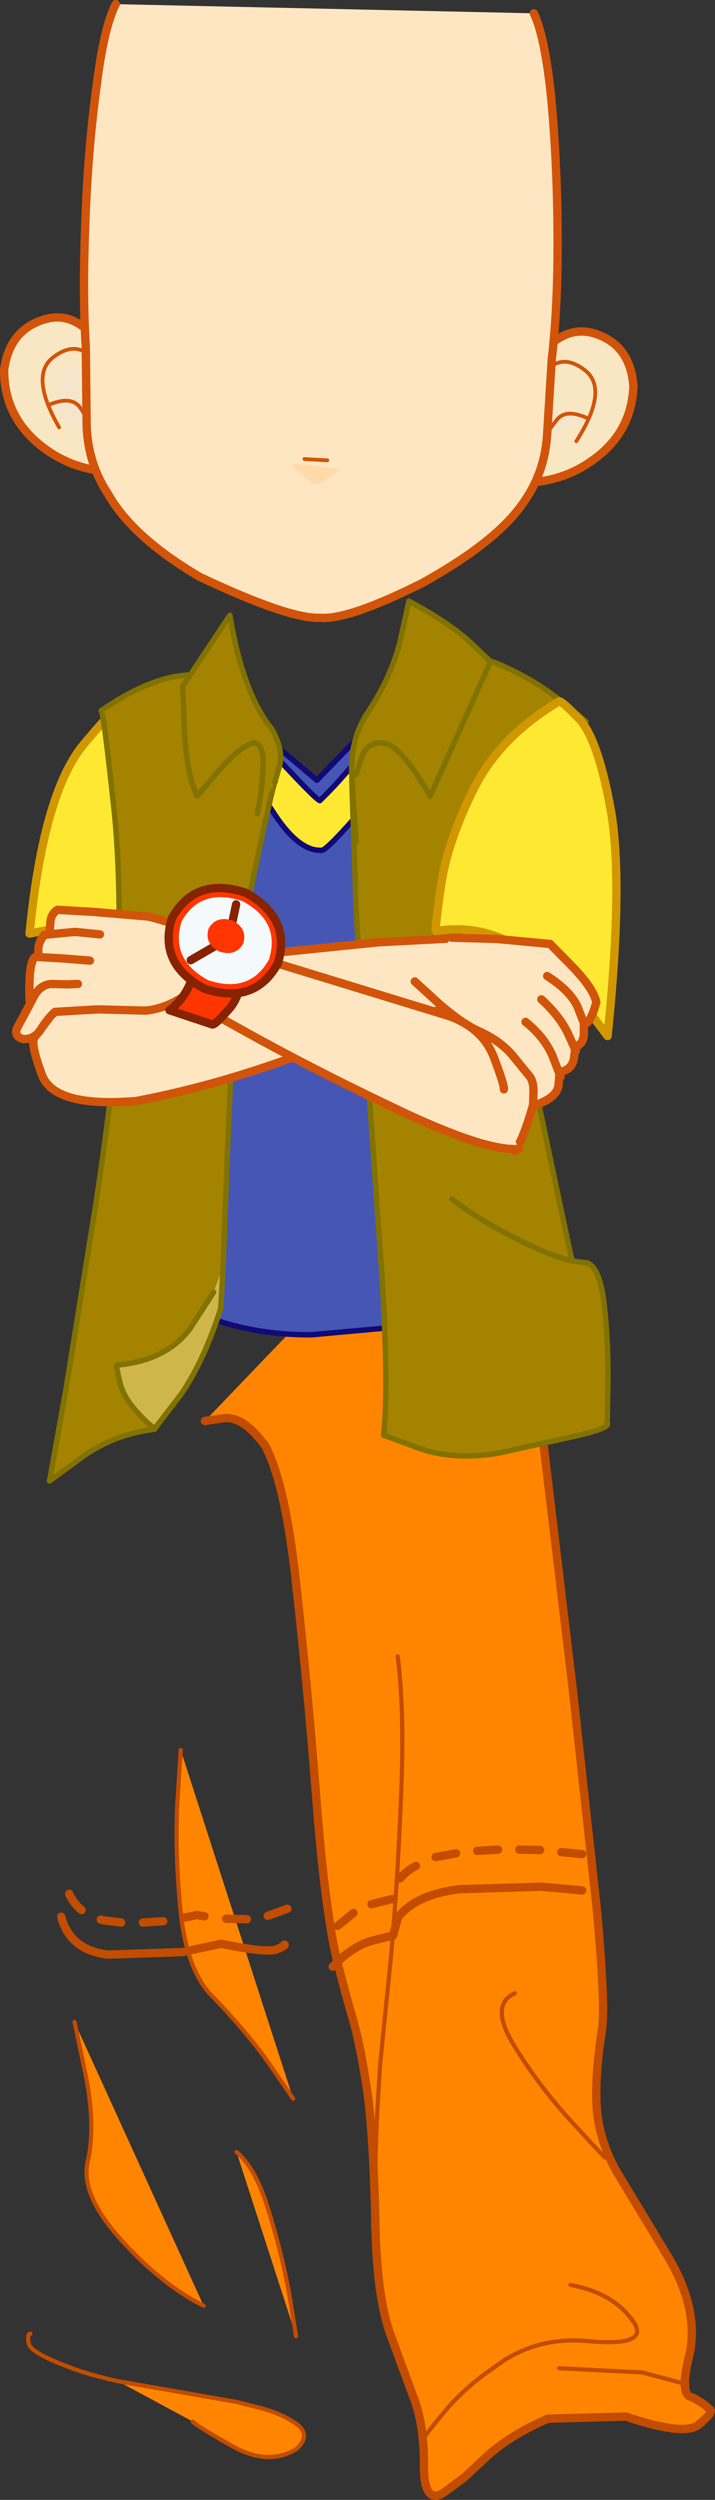 <?xml version="1.0" encoding="UTF-8" standalone="no"?>
<svg xmlns:xlink="http://www.w3.org/1999/xlink" height="300.05px" width="85.85px" xmlns="http://www.w3.org/2000/svg">
  <rect width="100%" height="100%" fill="#333333" stroke="none"/>
  <g transform="matrix(1.0, 0.0, 0.0, 1.0, -23.95, -21.65)">
    <path d="M48.55 192.2 L51.0 191.85 Q53.3 191.75 55.8 195.2 58.2 199.7 59.5 211.7 60.85 223.75 61.85 236.5 62.8 249.3 64.2 256.05 65.3 260.55 66.35 264.1 67.35 267.7 68.15 273.4 68.85 279.05 69.05 289.75 69.3 297.45 70.75 301.65 L73.55 309.25 Q74.95 312.7 74.85 318.15 75.0 322.2 77.2 320.85 L79.7 319.0 82.6 316.3 Q85.35 313.85 89.75 311.95 L99.1 311.7 Q106.1 314.05 107.8 312.7 109.5 311.3 109.25 310.9 108.1 309.8 106.8 309.3 105.55 308.8 106.8 304.0 107.8 298.6 104.15 292.5 L97.9 282.15 Q95.85 278.4 95.6 274.6 95.35 270.8 96.25 265.15 96.65 261.85 95.55 250.25 L92.7 224.2 89.55 197.85 Q88.1 185.95 87.9 182.0 87.15 174.45 84.05 166.95 L80.5 158.9 48.55 192.2" fill="#ff8500" fill-rule="evenodd" stroke="none"/>
    <path d="M80.5 158.9 L84.05 166.95 Q87.15 174.45 87.9 182.0 88.1 185.95 89.55 197.85 L92.7 224.2 95.55 250.25 Q96.65 261.85 96.25 265.15 95.35 270.8 95.6 274.6 95.85 278.4 97.9 282.15 L104.15 292.5 Q107.8 298.6 106.8 304.0 105.55 308.8 106.8 309.3 108.1 309.8 109.25 310.9 109.5 311.3 107.8 312.7 106.1 314.05 99.1 311.7 L89.75 311.95 Q85.35 313.85 82.6 316.3 L79.7 319.0 77.2 320.85 Q75.0 322.2 74.85 318.15 74.95 312.7 73.55 309.25 L70.75 301.65 Q69.3 297.45 69.05 289.75 68.85 279.05 68.15 273.4 67.35 267.7 66.35 264.1 65.3 260.55 64.2 256.05 62.8 249.3 61.85 236.5 60.85 223.75 59.5 211.7 58.2 199.7 55.8 195.2 53.3 191.75 51.0 191.85 L48.55 192.2" fill="none" stroke="#c24c00" stroke-linecap="round" stroke-linejoin="round" stroke-width="1.0"/>
    <path d="M85.5 79.55 L87.85 65.5 Q91.45 60.3 95.55 61.75 99.65 63.15 100.0 68.0 99.8 73.35 95.5 76.6 91.2 79.9 85.5 79.55" fill="#f9e6c2" fill-rule="evenodd" stroke="none"/>
    <path d="M87.85 65.5 Q91.45 60.3 95.55 61.75 99.65 63.15 100.0 68.0 99.8 73.35 95.5 76.6 91.2 79.9 85.5 79.55" fill="none" stroke="#d1540a" stroke-linecap="round" stroke-linejoin="round" stroke-width="1.0"/>
    <path d="M89.1 66.65 Q91.25 63.8 94.2 66.1 97.1 68.4 93.15 74.6" fill="none" stroke="#d1540a" stroke-linecap="round" stroke-linejoin="round" stroke-width="0.45"/>
    <path d="M94.5 71.85 L89.1 74.7 Q89.65 73.5 90.8 72.05 91.9 70.65 94.5 71.85" fill="#f5e6cb" fill-rule="evenodd" stroke="none"/>
    <path d="M94.5 71.85 Q91.9 70.65 90.8 72.05 89.65 73.5 89.1 74.7" fill="none" stroke="#d1540a" stroke-linecap="round" stroke-linejoin="round" stroke-width="0.45"/>
    <path d="M36.75 64.15 L38.35 78.3 Q32.65 78.35 28.5 74.85 24.4 71.35 24.45 66.0 25.1 61.25 29.25 60.0 33.4 58.7 36.75 64.15" fill="#f9e6c2" fill-rule="evenodd" stroke="none"/>
    <path d="M36.75 64.15 Q33.4 58.7 29.25 60.0 25.1 61.25 24.45 66.0 24.4 71.35 28.5 74.85 32.65 78.35 38.35 78.3" fill="none" stroke="#d1540a" stroke-linecap="round" stroke-linejoin="round" stroke-width="1.0"/>
    <path d="M36.05 66.7 L38.2 71.45 Q36.3 73.1 35.5 73.25 L34.65 73.3 Q32.5 73.85 31.35 71.65 30.2 69.55 30.9 67.55 31.7 66.05 33.4 65.55 35.05 65.05 36.05 66.7" fill="#f5e6cb" fill-rule="evenodd" stroke="none"/>
    <path d="M35.45 65.25 Q33.45 62.25 30.45 64.45 27.4 66.6 31.05 72.95" fill="none" stroke="#d1540a" stroke-linecap="round" stroke-linejoin="round" stroke-width="0.45"/>
    <path d="M35.05 73.3 L29.8 70.25 Q32.5 69.1 33.55 70.55 34.6 72.05 35.05 73.3" fill="#f5e6cb" fill-rule="evenodd" stroke="none"/>
    <path d="M29.8 70.25 Q32.5 69.1 33.55 70.55 34.6 72.05 35.05 73.3" fill="none" stroke="#d1540a" stroke-linecap="round" stroke-linejoin="round" stroke-width="0.45"/>
    <path d="M88.05 23.25 Q89.4 26.1 90.15 33.6 90.85 41.15 90.9 49.8 90.95 58.45 90.2 64.75 L89.65 73.65 Q89.4 78.45 86.6 82.25 83.35 86.8 74.7 91.6 65.75 96.1 62.35 95.8 58.65 95.95 47.95 90.9 39.85 86.15 36.9 80.9 34.35 77.0 34.35 72.2 L34.25 63.25 Q33.85 56.95 34.2 48.35 34.5 39.75 35.5 32.35 36.4 24.95 37.85 22.15 L88.05 23.25" fill="#ffe6c2" fill-rule="evenodd" stroke="none"/>
    <path d="M88.05 23.25 Q89.4 26.1 90.15 33.6 90.85 41.15 90.9 49.8 90.95 58.45 90.2 64.75 L89.65 73.65 Q89.4 78.45 86.6 82.25 83.35 86.8 74.7 91.6 65.75 96.1 62.35 95.8 58.65 95.95 47.95 90.9 39.85 86.15 36.9 80.9 34.35 77.0 34.35 72.2 L34.25 63.25 Q33.85 56.95 34.2 48.35 34.5 39.75 35.5 32.35 36.4 24.95 37.85 22.15" fill="none" stroke="#d1540a" stroke-linecap="round" stroke-linejoin="round" stroke-width="1.0"/>
    <path d="M59.4 77.3 L61.85 77.55 64.75 78.0 63.3 79.1 Q62.2 79.8 61.65 79.8 L59.0 77.6 59.4 77.3" fill="#ffdaa9" fill-rule="evenodd" stroke="none"/>
    <path d="M60.5 76.75 L63.25 76.9" fill="none" stroke="#d1540a" stroke-linecap="round" stroke-linejoin="round" stroke-width="0.45"/>
    <path d="M69.6 269.3 L69.7 268.35 70.9 256.45 Q71.7 247.5 72.1 237.25 72.55 227.05 71.7 220.45 L69.6 269.3" fill="#ff8500" fill-rule="evenodd" stroke="none"/>
    <path d="M69.6 269.3 L69.7 268.35 70.9 256.45 Q71.7 247.5 72.1 237.25 72.55 227.05 71.7 220.45 M69.6 269.3 L69.2 275.9 68.9 284.7 68.75 288.95" fill="none" stroke="#c24c00" stroke-linecap="round" stroke-linejoin="round" stroke-width="0.5"/>
    <path d="M96.55 280.6 L85.75 260.9 Q82.75 262.25 85.55 266.95 88.35 271.6 92.25 275.95 L96.55 280.6" fill="#ff8500" fill-rule="evenodd" stroke="none"/>
    <path d="M96.55 280.6 L92.25 275.95 Q88.35 271.6 85.55 266.95 82.75 262.25 85.75 260.9" fill="none" stroke="#c24c00" stroke-linecap="round" stroke-linejoin="round" stroke-width="0.5"/>
    <path d="M92.45 295.9 L82.35 306.45 84.55 304.9 Q89.05 302.1 94.6 302.65 102.3 303.35 99.85 300.1 97.5 296.85 92.45 295.9" fill="#ff8500" fill-rule="evenodd" stroke="none"/>
    <path d="M82.35 306.45 Q79.45 308.6 77.55 310.85 74.95 313.95 74.9 314.25 M82.35 306.45 L84.55 304.9 Q89.05 302.1 94.6 302.65 102.3 303.35 99.85 300.1 97.5 296.85 92.45 295.9" fill="none" stroke="#c24c00" stroke-linecap="round" stroke-linejoin="round" stroke-width="0.5"/>
    <path d="M91.1 305.9 L106.5 307.85 101.05 306.4 91.1 305.9" fill="#ff8500" fill-rule="evenodd" stroke="none"/>
    <path d="M106.5 307.85 L101.05 306.4 91.1 305.9" fill="none" stroke="#c24c00" stroke-linecap="round" stroke-linejoin="round" stroke-width="0.5"/>
    <path d="M38.1 307.45 L47.1 312.3 Q47.5 312.8 51.85 315.25 56.2 317.7 59.6 315.55 61.35 313.85 59.5 312.55 57.7 311.3 55.15 310.65 L52.4 309.95 38.1 307.45" fill="#ff8500" fill-rule="evenodd" stroke="none"/>
    <path d="M27.6 301.75 Q27.2 301.8 27.4 302.95 27.65 304.1 32.75 305.95 34.75 306.7 38.1 307.45 L52.4 309.95 55.15 310.65 Q57.7 311.3 59.5 312.55 61.35 313.85 59.6 315.55 56.2 317.7 51.85 315.25 47.5 312.8 47.1 312.3" fill="none" stroke="#c24c00" stroke-linecap="round" stroke-linejoin="round" stroke-width="0.5"/>
    <path d="M48.4 298.4 L32.9 264.35 34.3 271.0 Q35.45 277.05 34.45 281.25 33.65 285.15 38.55 290.55 43.4 295.9 48.4 298.4" fill="#ff8500" fill-rule="evenodd" stroke="none"/>
    <path d="M32.9 264.35 L34.3 271.0 Q35.45 277.05 34.45 281.25 33.65 285.15 38.55 290.55 43.4 295.9 48.4 298.4" fill="none" stroke="#c24c00" stroke-linecap="round" stroke-linejoin="round" stroke-width="0.5"/>
    <path d="M45.65 231.7 L45.25 237.95 Q44.95 243.85 45.6 250.7 46.25 257.6 49.05 260.85 53.55 265.45 56.3 269.4 L59.15 273.55 45.65 231.7" fill="#ff8500" fill-rule="evenodd" stroke="none"/>
    <path d="M59.15 273.55 L56.3 269.4 Q53.55 265.45 49.05 260.85 46.25 257.6 45.6 250.7 44.95 243.85 45.25 237.95 L45.65 231.7" fill="none" stroke="#c24c00" stroke-linecap="round" stroke-linejoin="round" stroke-width="0.5"/>
    <path d="M52.35 279.95 L59.5 302.05 58.7 297.1 Q57.85 292.35 56.25 287.15 54.7 281.9 52.35 279.95" fill="#ff8500" fill-rule="evenodd" stroke="none"/>
    <path d="M59.5 302.05 L58.7 297.1 Q57.85 292.35 56.25 287.15 54.7 281.9 52.35 279.95" fill="none" stroke="#c24c00" stroke-linecap="round" stroke-linejoin="round" stroke-width="0.5"/>
    <path d="M50.7 105.8 L39.95 175.75 Q40.35 176.2 47.1 179.05 53.8 181.95 61.45 181.85 L74.7 180.65 80.75 180.0 75.05 101.45 71.05 105.95 62.0 115.3 50.7 105.8" fill="#4556b4" fill-rule="evenodd" stroke="none"/>
    <path d="M50.7 105.8 L39.95 175.75 Q40.35 176.2 47.1 179.05 53.8 181.95 61.45 181.85 L74.7 180.65 80.75 180.0 75.05 101.45 71.05 105.95 62.0 115.3 50.7 105.8 Z" fill="none" stroke="#110975" stroke-linecap="round" stroke-linejoin="round" stroke-width="0.65"/>
    <path d="M51.3 102.05 L49.3 104.3 51.55 109.55 Q53.7 114.5 56.8 119.2 59.85 123.9 62.6 123.7 63.15 123.75 67.85 118.35 72.55 112.95 74.8 100.9 L71.95 100.6 Q72.15 100.95 70.4 106.25 68.7 111.55 62.35 117.75 61.7 117.45 57.05 112.4 52.35 107.45 51.3 102.05" fill="#ffe831" fill-rule="evenodd" stroke="none"/>
    <path d="M51.3 102.05 L49.3 104.3 51.55 109.55 Q53.7 114.5 56.8 119.2 59.85 123.9 62.6 123.7 63.15 123.75 67.85 118.35 72.55 112.95 74.8 100.9 L71.95 100.6 Q72.15 100.95 70.4 106.25 68.7 111.55 62.35 117.75 61.7 117.45 57.05 112.4 52.35 107.45 51.3 102.05 Z" fill="none" stroke="#110975" stroke-linecap="round" stroke-linejoin="round" stroke-width="0.65"/>
    <path d="M39.4 105.65 Q38.75 105.3 33.95 111.05 29.15 116.9 27.5 133.7 L43.85 130.6 44.7 124.75 Q45.35 119.35 44.5 113.4 43.7 107.5 39.4 105.65" fill="#ffe831" fill-rule="evenodd" stroke="none"/>
    <path d="M39.4 105.65 Q38.75 105.3 33.95 111.05 29.15 116.9 27.5 133.7 L43.85 130.6 44.7 124.75 Q45.35 119.35 44.5 113.4 43.7 107.5 39.4 105.65 Z" fill="none" stroke="#d19700" stroke-linecap="round" stroke-linejoin="round" stroke-width="1.0"/>
    <path d="M66.2 115.7 L66.6 127.55 Q66.7 133.1 67.85 147.0 L69.8 174.65 Q70.65 188.5 70.0 193.9 L74.45 195.55 Q78.65 196.95 83.85 196.05 L92.65 194.1 Q96.75 193.2 96.9 192.6 L92.05 170.3 87.85 150.4 Q86.75 145.5 85.25 135.9 83.75 126.3 85.2 117.95 86.65 109.6 94.3 108.25 L91.0 105.55 Q87.85 103.1 83.9 101.4 79.95 99.7 77.35 101.65 L74.15 105.1 Q71.25 108.2 68.4 109.55 66.1 110.65 66.2 115.7" fill="#a48300" fill-rule="evenodd" stroke="none"/>
    <path d="M66.2 115.7 L66.6 127.55 Q66.7 133.1 67.85 147.0 L69.8 174.65 Q70.65 188.5 70.0 193.9 L74.45 195.55 Q78.65 196.95 83.85 196.05 L92.65 194.1 Q96.75 193.2 96.9 192.6 L92.05 170.3 87.85 150.4 Q86.75 145.5 85.25 135.9 83.75 126.3 85.2 117.95 86.65 109.6 94.3 108.25 L91.0 105.55 Q87.85 103.1 83.9 101.4 79.95 99.7 77.35 101.65 L74.15 105.1 Q71.25 108.2 68.4 109.55 66.1 110.65 66.2 115.7 Z" fill="none" stroke="#827200" stroke-linecap="round" stroke-linejoin="round" stroke-width="0.65"/>
    <path d="M56.95 115.55 Q57.6 115.2 51.85 102.7 51.6 102.45 46.85 102.65 42.1 102.8 36.1 106.95 36.4 107.25 37.55 118.0 38.8 128.8 37.85 146.9 37.35 153.55 35.5 165.9 L31.85 188.5 29.9 199.4 34.0 196.4 Q37.8 193.75 42.5 193.2 L46.5 187.3 Q50.0 181.75 50.7 174.8 L51.25 159.95 51.85 146.5 Q52.55 135.45 54.6 125.85 56.65 116.2 56.95 115.55" fill="#a48300" fill-rule="evenodd" stroke="none"/>
    <path d="M56.95 115.55 Q57.6 115.2 51.85 102.7 51.6 102.45 46.85 102.65 42.1 102.8 36.1 106.95 36.4 107.25 37.55 118.0 38.8 128.8 37.85 146.9 37.35 153.55 35.5 165.9 L31.85 188.5 29.9 199.4 34.0 196.4 Q37.8 193.75 42.5 193.2 L46.5 187.3 Q50.0 181.75 50.7 174.8 L51.25 159.95 51.85 146.5 Q52.55 135.45 54.6 125.85 56.65 116.2 56.95 115.55 Z" fill="none" stroke="#827200" stroke-linecap="round" stroke-linejoin="round" stroke-width="0.65"/>
    <path d="M66.7 114.65 L67.4 112.45 Q68.15 110.6 70.1 110.85 72.05 111.1 75.6 117.2 L82.85 101.05 80.15 98.5 Q77.6 96.25 73.05 93.8 L72.0 98.6 Q70.9 103.05 67.95 107.4 65.9 110.7 66.2 114.9 L66.7 122.7 66.7 114.65" fill="#a48300" fill-rule="evenodd" stroke="none"/>
    <path d="M66.7 114.65 L67.4 112.45 Q68.15 110.6 70.1 110.85 72.05 111.1 75.6 117.2 L82.85 101.05 80.15 98.5 Q77.6 96.25 73.05 93.8 L72.0 98.6 Q70.9 103.05 67.95 107.4 65.9 110.7 66.2 114.9 L66.7 122.7" fill="none" stroke="#827200" stroke-linecap="round" stroke-linejoin="round" stroke-width="0.65"/>
    <path d="M56.95 115.55 L57.55 113.45 Q57.95 111.45 56.55 109.1 53.1 104.85 51.55 95.5 L45.9 104.0 46.1 109.5 Q46.35 114.4 47.6 117.2 L50.35 114.0 Q52.85 111.2 54.4 110.8 55.65 110.95 55.55 113.45 55.5 116.0 54.85 119.3 L56.95 115.55" fill="#a48300" fill-rule="evenodd" stroke="none"/>
    <path d="M56.95 115.55 L57.55 113.45 Q57.95 111.45 56.55 109.1 53.1 104.85 51.55 95.5 L45.9 104.0 46.1 109.5 Q46.35 114.4 47.6 117.2 L50.35 114.0 Q52.85 111.2 54.4 110.8 55.65 110.95 55.55 113.45 55.5 116.0 54.85 119.3" fill="none" stroke="#827200" stroke-linecap="round" stroke-linejoin="round" stroke-width="0.65"/>
    <path d="M78.65 145.55 L85.8 159.8 Q87.4 157.35 89.15 149.45 L92.1 134.3 93.4 126.45 Q93.1 126.0 89.35 124.65 85.55 123.25 81.3 126.4 81.0 126.5 79.55 131.45 78.1 136.5 78.65 145.55" fill="#ffe6c2" fill-rule="evenodd" stroke="none"/>
    <path d="M85.8 159.8 Q87.4 157.35 89.15 149.45 L92.1 134.3 93.4 126.45 Q93.1 126.0 89.35 124.65 85.55 123.25 81.3 126.4 81.0 126.5 79.55 131.45 78.1 136.5 78.65 145.55" fill="none" stroke="#d1540a" stroke-linecap="round" stroke-linejoin="round" stroke-width="1.0"/>
    <path d="M93.5 107.95 Q91.25 105.6 91.05 105.85 83.9 110.1 80.75 116.5 77.6 122.9 76.9 128.0 76.15 133.1 76.3 133.4 81.85 132.5 86.5 135.55 91.15 138.65 94.0 142.15 L96.9 146.0 Q98.8 127.6 97.3 118.95 95.75 110.35 93.5 107.95" fill="#ffe831" fill-rule="evenodd" stroke="none"/>
    <path d="M93.5 107.95 Q95.75 110.35 97.3 118.95 98.8 127.6 96.9 146.0 L94.0 142.15 Q91.15 138.65 86.5 135.55 81.85 132.5 76.3 133.4 76.15 133.1 76.9 128.0 77.6 122.9 80.75 116.5 83.9 110.1 91.05 105.85 91.25 105.6 93.5 107.95 Z" fill="none" stroke="#d19700" stroke-linecap="round" stroke-linejoin="round" stroke-width="1.0"/>
    <path d="M78.0 134.3 L69.4 134.75 52.15 136.5 Q42.55 137.7 35.55 139.95 31.85 141.4 30.0 143.65 L28.1 146.15 Q27.55 146.8 29.0 150.7 30.5 154.6 40.3 153.8 51.1 151.75 62.3 147.35 73.5 142.9 79.15 142.65 L78.0 134.3" fill="#ffe6c2" fill-rule="evenodd" stroke="none"/>
    <path d="M78.0 134.3 L69.4 134.75 52.15 136.5 Q42.55 137.7 35.55 139.95 31.85 141.4 30.0 143.65 L28.1 146.15 Q27.55 146.8 29.0 150.7 30.5 154.6 40.3 153.8 51.1 151.75 62.3 147.35 73.5 142.9 79.15 142.65" fill="none" stroke="#d1540a" stroke-linecap="round" stroke-linejoin="round" stroke-width="1.0"/>
    <path d="M79.9 145.85 L32.55 132.45 29.35 135.65 Q28.15 137.3 28.75 139.55 L29.55 142.05 45.7 141.2 54.8 146.25 Q63.3 150.9 72.9 155.4 82.5 159.85 86.25 159.55 L79.9 145.85" fill="#ffe6c2" fill-rule="evenodd" stroke="none"/>
    <path d="M86.25 159.55 Q82.5 159.85 72.9 155.4 63.3 150.9 54.8 146.25 L45.7 141.2 29.55 142.05 28.75 139.55 Q28.15 137.3 29.35 135.65 L32.55 132.45 79.9 145.85" fill="none" stroke="#d1540a" stroke-linecap="round" stroke-linejoin="round" stroke-width="1.0"/>
    <path d="M50.75 173.6 L49.6 176.75 46.75 181.15 Q43.9 184.95 38.0 185.5 37.85 185.65 38.45 187.95 39.1 190.25 42.5 193.15 L45.65 189.05 Q48.45 185.0 50.45 178.7 L50.75 173.6" fill="#ceb64a" fill-rule="evenodd" stroke="none"/>
    <path d="M49.6 176.75 L46.75 181.15 Q43.9 184.95 38.0 185.5 37.85 185.65 38.45 187.95 39.1 190.25 42.5 193.15 L45.65 189.05 Q48.45 185.0 50.45 178.7 L50.75 173.6" fill="none" stroke="#827200" stroke-linecap="round" stroke-linejoin="round" stroke-width="0.65"/>
    <path d="M66.4 251.25 L64.5 252.8 M71.15 249.6 L70.95 249.6 68.55 250.2 M73.9 245.6 Q72.75 246.2 72.0 247.1 M78.7 244.1 L76.25 244.55 M83.75 243.65 L81.25 243.8 M88.8 243.7 L86.3 243.65 M93.85 244.2 L91.35 243.95" fill="none" stroke="#c24c00" stroke-linecap="round" stroke-linejoin="round" stroke-width="1.0"/>
    <path d="M93.85 248.55 L88.95 248.1 79.1 248.4 Q73.9 249.05 71.75 251.75 L71.15 253.95 68.55 254.6 Q66.1 255.35 63.9 257.7" fill="none" stroke="#c24c00" stroke-linecap="round" stroke-linejoin="round" stroke-width="1.0"/>
    <path d="M33.75 250.9 Q32.8 250.15 32.25 248.95 M38.5 252.4 L36.45 252.15 36.05 252.05 M43.55 252.25 L41.1 252.4 M48.5 251.65 L47.6 251.5 46.15 251.8 M53.6 252.0 L51.1 251.95 M58.45 250.75 L56.1 251.6" fill="none" stroke="#c24c00" stroke-linecap="round" stroke-linejoin="round" stroke-width="1.0"/>
    <path d="M58.1 255.05 Q58.3 255.15 57.1 255.65 55.85 256.05 50.5 254.95 L45.85 255.95 36.9 256.25 Q32.35 255.7 31.3 251.7" fill="none" stroke="#c24c00" stroke-linecap="round" stroke-linejoin="round" stroke-width="1.0"/>
    <path d="M78.2 134.2 L73.75 139.45 76.65 142.1 Q79.3 144.4 81.2 145.3 84.05 146.55 85.55 148.4 L87.55 150.85 Q88.05 151.5 88.0 152.85 L87.95 154.35 Q90.6 153.6 91.0 152.05 L91.15 150.3 Q92.55 150.1 92.85 148.8 L93.05 147.25 Q93.95 147.0 94.05 145.85 L94.05 144.55 Q94.8 144.65 95.55 141.95 95.2 140.3 92.75 137.75 L90.0 134.95 83.6 134.35 78.2 134.2" fill="#ffe6c2" fill-rule="evenodd" stroke="none"/>
    <path d="M78.2 134.2 L83.6 134.35 90.0 134.95 92.75 137.75 Q95.2 140.3 95.55 141.95 94.8 144.65 94.05 144.55 L94.05 145.85 Q93.95 147.0 93.05 147.25 L92.85 148.8 Q92.55 150.1 91.15 150.3 L91.0 152.05 Q90.6 153.6 87.95 154.35 L88.0 152.85 Q88.05 151.5 87.55 150.85 L85.55 148.4 Q84.05 146.55 81.2 145.3 79.3 144.4 76.65 142.1 L73.75 139.45" fill="none" stroke="#d1540a" stroke-linecap="round" stroke-linejoin="round" stroke-width="1.0"/>
    <path d="M87.05 144.3 L91.25 150.9 90.3 148.4 Q89.3 146.1 87.05 144.3" fill="#ffe6c2" fill-rule="evenodd" stroke="none"/>
    <path d="M91.25 150.9 L90.3 148.4 Q89.3 146.1 87.05 144.3" fill="none" stroke="#d1540a" stroke-linecap="round" stroke-linejoin="round" stroke-width="1.0"/>
    <path d="M88.95 141.6 L93.1 147.8 92.1 145.6 Q91.1 143.55 88.95 141.6" fill="#ffe6c2" fill-rule="evenodd" stroke="none"/>
    <path d="M93.1 147.8 L92.1 145.6 Q91.1 143.55 88.95 141.6" fill="none" stroke="#d1540a" stroke-linecap="round" stroke-linejoin="round" stroke-width="1.0"/>
    <path d="M89.65 138.8 L94.1 144.55 93.3 142.5 Q92.45 140.6 89.65 138.8" fill="#ffe6c2" fill-rule="evenodd" stroke="none"/>
    <path d="M94.1 144.55 L93.3 142.5 Q92.45 140.6 89.65 138.8" fill="none" stroke="#d1540a" stroke-linecap="round" stroke-linejoin="round" stroke-width="1.0"/>
    <path d="M84.45 152.4 Q84.55 152.0 83.25 148.55 81.9 145.05 77.85 143.6 L50.75 135.3 Q50.45 135.1 47.3 133.65 44.1 132.15 41.65 131.65 L35.15 131.1 30.85 130.85 Q30.05 131.35 30.0 132.4 L29.9 133.65 84.45 152.4" fill="#ffe6c2" fill-rule="evenodd" stroke="none"/>
    <path d="M84.45 152.4 Q84.55 152.0 83.25 148.55 81.9 145.05 77.85 143.6 L50.75 135.3 Q50.45 135.1 47.3 133.65 44.1 132.15 41.65 131.65 L35.15 131.1 30.85 130.85 Q30.05 131.35 30.0 132.4 L29.9 133.65" fill="none" stroke="#d1540a" stroke-linecap="round" stroke-linejoin="round" stroke-width="1.0"/>
    <path d="M28.55 136.6 L35.95 133.8 32.95 133.5 29.3 133.85 Q28.65 134.55 28.55 135.5 L28.55 136.6" fill="#ffe6c2" fill-rule="evenodd" stroke="none"/>
    <path d="M35.95 133.8 L32.95 133.5 29.3 133.85 Q28.65 134.55 28.55 135.5 L28.55 136.6" fill="none" stroke="#d1540a" stroke-linecap="round" stroke-linejoin="round" stroke-width="1.0"/>
    <path d="M27.5 141.7 L34.75 136.95 31.7 136.7 28.2 136.5 Q27.35 137.0 27.5 141.7" fill="#ffe6c2" fill-rule="evenodd" stroke="none"/>
    <path d="M34.75 136.95 L31.7 136.7 28.2 136.5 Q27.35 137.0 27.5 141.7" fill="none" stroke="#d1540a" stroke-linecap="round" stroke-linejoin="round" stroke-width="1.0"/>
    <path d="M33.3 139.75 L32.1 139.8 30.1 139.75 Q28.85 139.85 28.1 141.1 L27.05 143.1 26.1 144.85 Q25.5 145.95 26.65 146.35 28.0 146.5 28.85 145.2 29.7 143.85 30.55 143.1 L35.7 142.8 41.5 142.95 Q43.2 142.75 44.8 141.95 L46.5 141.0 Q46.25 140.8 47.65 137.7 L33.3 139.75" fill="#ffe6c2" fill-rule="evenodd" stroke="none"/>
    <path d="M33.3 139.75 L32.1 139.8 30.1 139.75 Q28.85 139.85 28.1 141.1 L27.05 143.1 26.1 144.85 Q25.5 145.95 26.65 146.35 28.0 146.5 28.85 145.2 29.7 143.85 30.55 143.1 L35.7 142.8 41.5 142.95 Q43.2 142.75 44.8 141.95 L46.5 141.0 Q46.25 140.8 47.65 137.7" fill="none" stroke="#d1540a" stroke-linecap="round" stroke-linejoin="round" stroke-width="1.0"/>
    <path d="M53.4 134.4 L47.7 131.85 Q47.9 132.35 47.5 136.55 47.15 140.75 44.3 142.9 L49.4 144.6 Q49.7 144.8 51.5 142.7 53.35 140.65 53.4 134.4" fill="#ff3600" fill-rule="evenodd" stroke="none"/>
    <path d="M53.4 134.4 L47.7 131.85 Q47.9 132.35 47.5 136.55 47.15 140.75 44.3 142.9 L49.4 144.6 Q49.7 144.8 51.5 142.7 53.35 140.65 53.4 134.4 Z" fill="none" stroke="#872300" stroke-linecap="round" stroke-linejoin="round" stroke-width="1.0"/>
    <path d="M44.6 131.85 Q42.9 137.3 48.45 140.3 54.5 142.35 57.3 137.3 59.0 131.85 53.45 128.8 47.4 126.8 44.6 131.85" fill="#ff3600" fill-rule="evenodd" stroke="none"/>
    <path d="M44.6 131.85 Q42.9 137.3 48.45 140.3 54.5 142.35 57.3 137.3 59.0 131.85 53.45 128.8 47.4 126.8 44.6 131.85 Z" fill="none" stroke="#872300" stroke-linecap="round" stroke-linejoin="round" stroke-width="1.0"/>
    <path d="M45.75 132.25 Q44.35 136.8 48.95 139.3 53.95 140.95 56.25 136.8 57.65 132.25 53.05 129.8 48.05 128.15 45.75 132.25" fill="#f4f9fb" fill-rule="evenodd" stroke="none"/>
    <path d="M51.9 132.1 L52.3 130.2" fill="none" stroke="#872300" stroke-linecap="round" stroke-linejoin="round" stroke-width="1.0"/>
    <path d="M50.55 134.75 L46.85 136.9" fill="none" stroke="#872300" stroke-linecap="round" stroke-linejoin="round" stroke-width="1.0"/>
    <path d="M53.15 134.9 Q53.7 133.1 51.9 132.15 49.9 131.5 49.0 133.1 48.45 134.9 50.25 135.85 52.25 136.5 53.15 134.9" fill="#ff3600" fill-rule="evenodd" stroke="none"/>
    <path d="M78.2 165.55 L96.85 192.6 96.95 187.55 Q97.0 182.9 96.5 178.25 95.95 173.6 94.35 173.2 91.5 173.1 86.6 170.65 81.65 168.25 78.2 165.55" fill="#a48300" fill-rule="evenodd" stroke="none"/>
    <path d="M96.85 192.6 L96.95 187.55 Q97.0 182.9 96.5 178.25 95.95 173.6 94.35 173.2 91.5 173.1 86.6 170.65 81.65 168.25 78.2 165.55" fill="none" stroke="#827200" stroke-linecap="round" stroke-linejoin="round" stroke-width="0.65"/>
  </g>
</svg>
